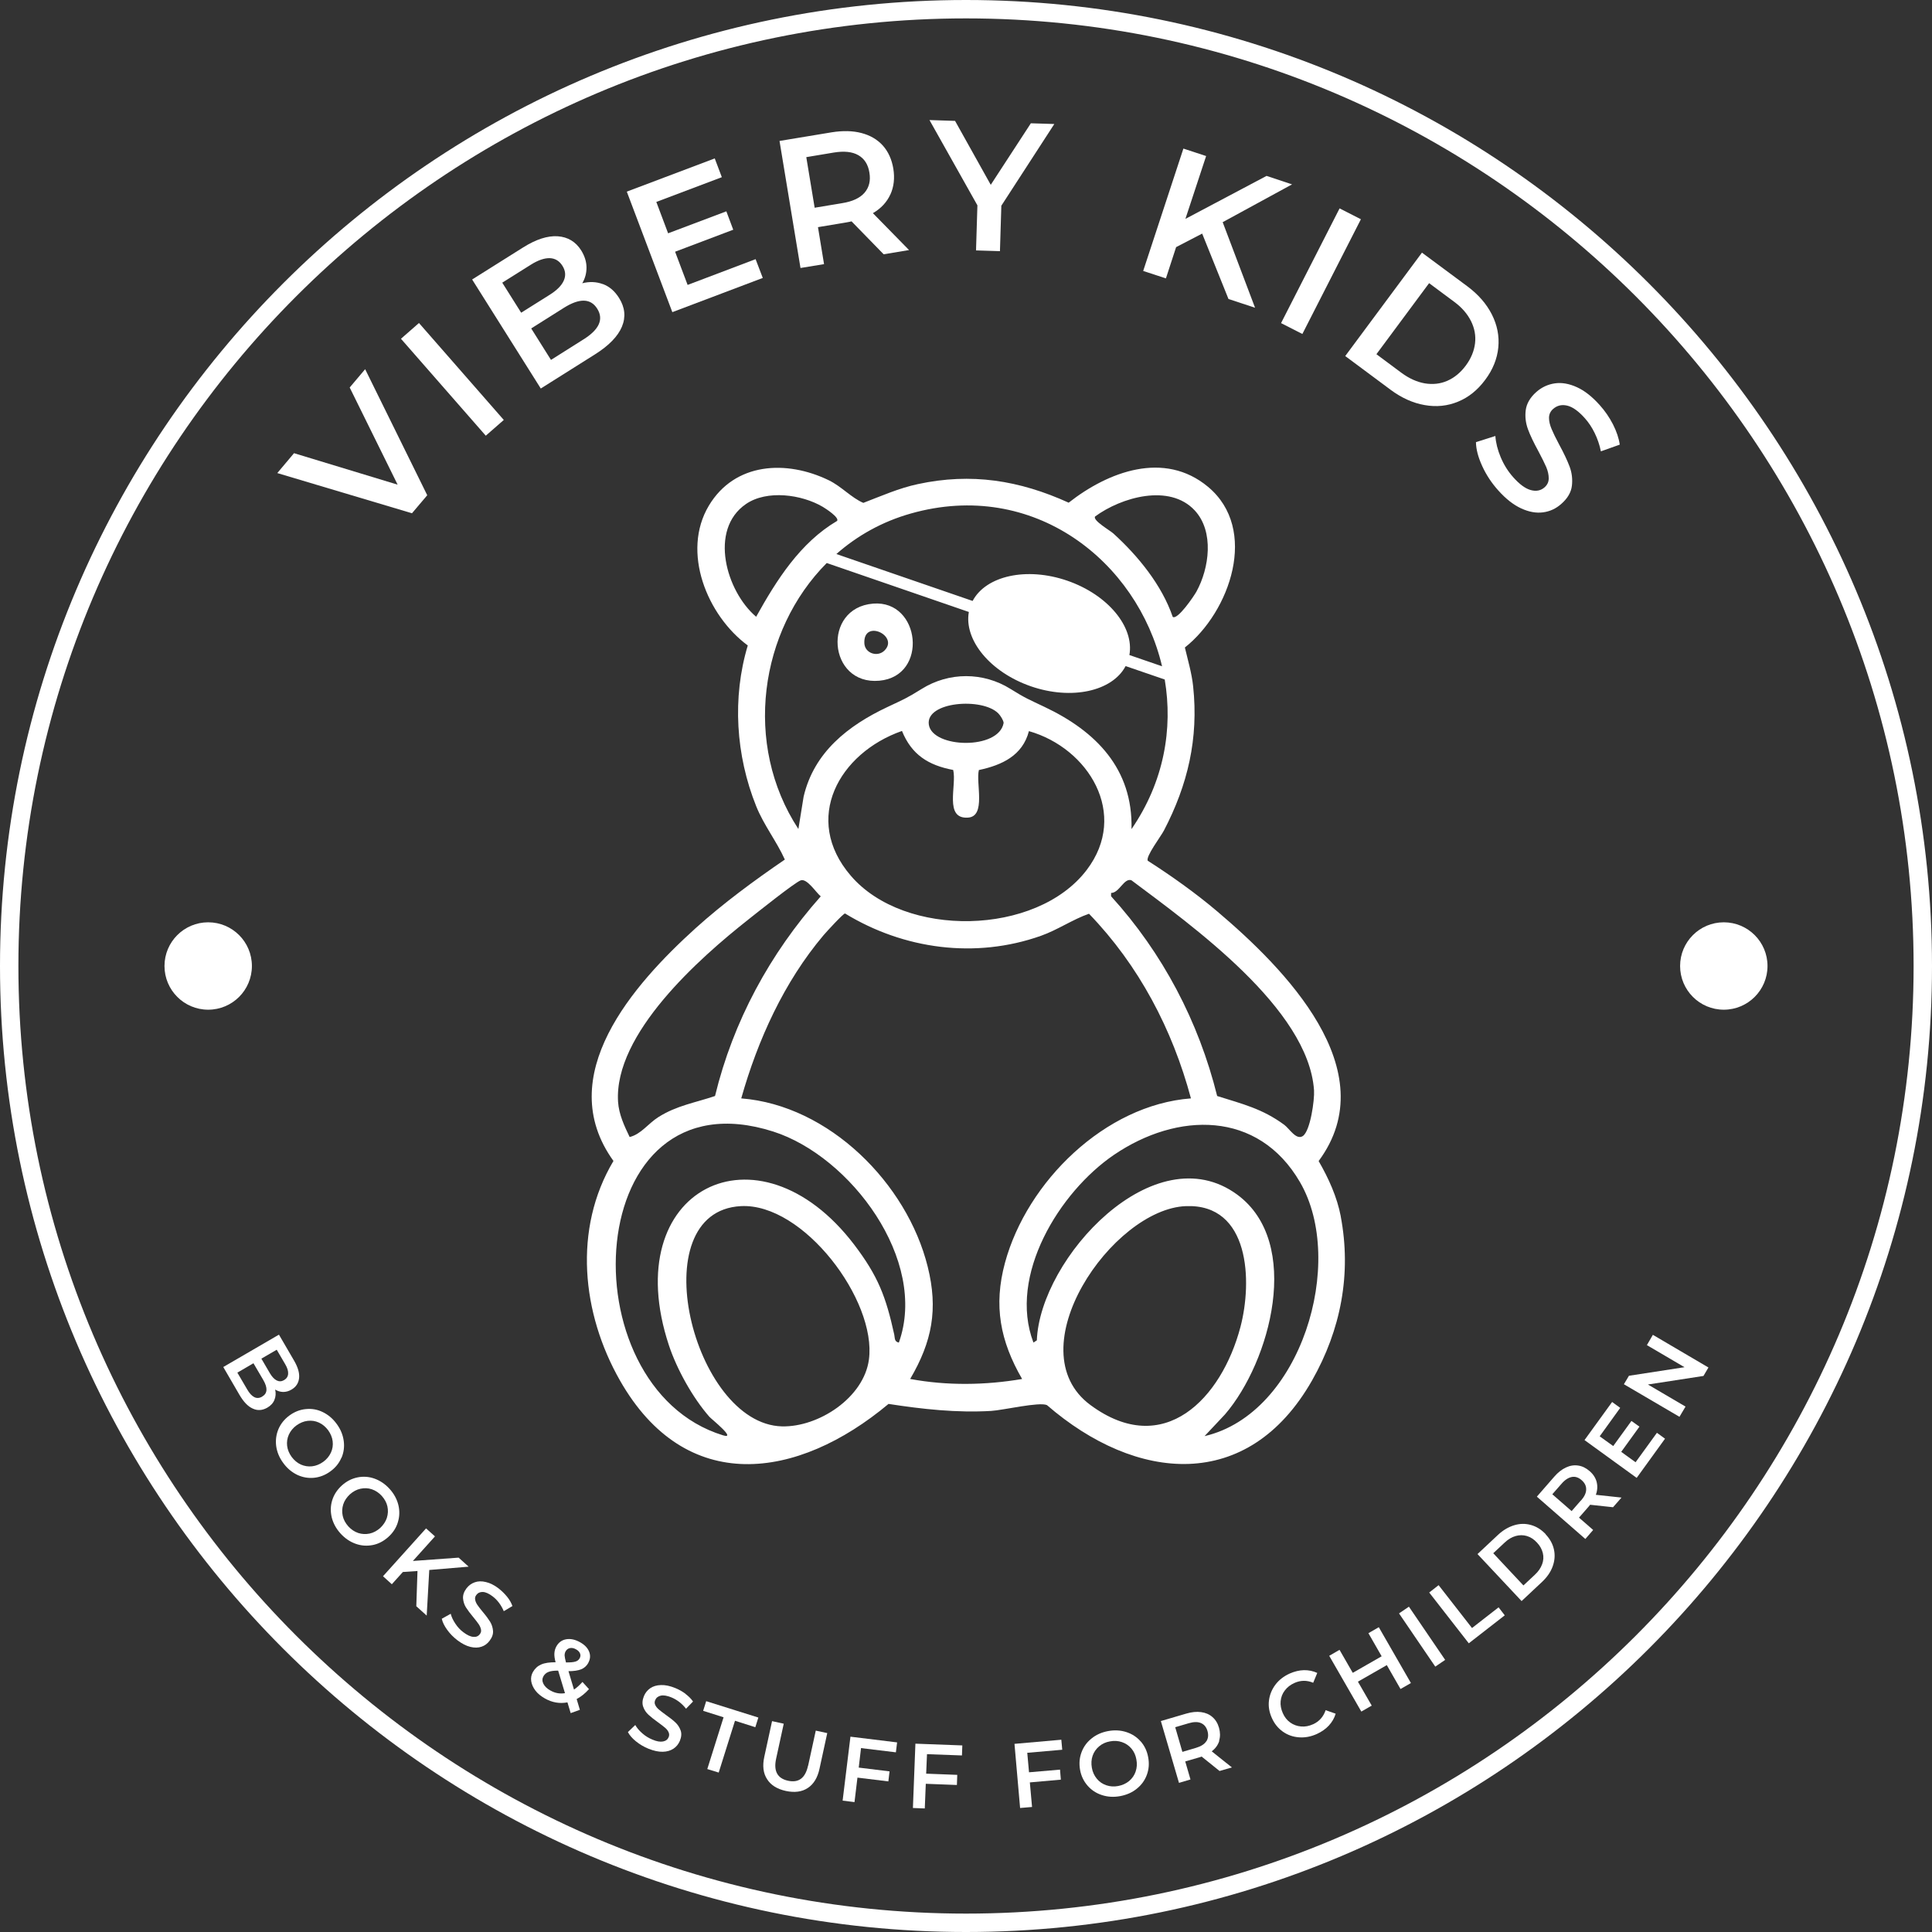 <svg width="128" height="128" viewBox="0 0 128 128" fill="none" xmlns="http://www.w3.org/2000/svg">
<rect x="0" y="0" width="128" height="128" fill="#333333" stroke="none"/>
<g clip-path="url(#clip0_917_632)">
<path d="M64 0C28.709 0 0 28.709 0 64C0 99.291 28.709 128 64 128C99.291 128 128 99.291 128 64C128 28.709 99.291 0 64 0ZM64 126.781C29.385 126.781 1.219 98.615 1.219 64C1.219 29.385 29.385 1.219 64 1.219C98.615 1.219 126.781 29.385 126.781 64C126.781 98.615 98.615 126.781 64 126.781Z" fill="white"/>
<path d="M28.306 32.811L24.192 24.46L23.168 25.673L26.344 32.11L19.48 30.025L18.371 31.342L27.294 34.005L28.306 32.811Z" fill="white"/>
<path d="M27.758 21.4L26.565 22.444L32.184 28.866L33.377 27.823L27.758 21.4Z" fill="white"/>
<path d="M39.936 18.822C39.509 18.664 39.052 18.645 38.577 18.767C38.772 18.432 38.863 18.078 38.857 17.701C38.851 17.323 38.729 16.951 38.51 16.597C38.144 16.012 37.62 15.701 36.949 15.653C36.279 15.61 35.517 15.854 34.664 16.39L31.281 18.517L35.828 25.74L39.418 23.479C40.338 22.9 40.936 22.284 41.204 21.644C41.472 20.998 41.405 20.364 41.015 19.742C40.728 19.285 40.375 18.981 39.948 18.822H39.936ZM33.28 18.725L35.182 17.53C35.651 17.237 36.059 17.097 36.419 17.103C36.779 17.115 37.059 17.286 37.266 17.615C37.467 17.938 37.498 18.261 37.352 18.59C37.205 18.92 36.901 19.224 36.431 19.523L34.529 20.718L33.274 18.725H33.28ZM38.668 22.479L36.504 23.845L35.194 21.76L37.358 20.395C38.394 19.742 39.138 19.761 39.57 20.456C40.003 21.151 39.704 21.827 38.668 22.479Z" fill="white"/>
<path d="M45.556 18.877L44.727 16.677L48.579 15.22L48.122 14.001L44.264 15.457L43.483 13.379L47.823 11.739L47.354 10.496L41.527 12.696L44.544 20.681L50.536 18.414L50.06 17.17L45.556 18.877Z" fill="white"/>
<path d="M58.99 12.885C59.221 12.379 59.288 11.806 59.185 11.173C59.081 10.557 58.849 10.045 58.49 9.643C58.124 9.24 57.655 8.966 57.076 8.814C56.497 8.661 55.839 8.649 55.107 8.765L51.645 9.338L53.035 17.755L54.595 17.499L54.193 15.049L56.094 14.732C56.241 14.708 56.344 14.683 56.417 14.665L58.545 16.847L60.227 16.567L57.832 14.123C58.374 13.806 58.758 13.391 58.99 12.879V12.885ZM57.283 12.763C56.978 13.117 56.485 13.349 55.802 13.458L53.973 13.763L53.419 10.411L55.247 10.106C55.93 9.996 56.466 10.051 56.869 10.283C57.271 10.514 57.515 10.898 57.6 11.435C57.691 11.971 57.582 12.416 57.277 12.77L57.283 12.763Z" fill="white"/>
<path d="M68.297 8.168L65.64 12.245L63.275 8.009L61.58 7.954L64.756 13.605L64.664 16.591L66.249 16.64L66.341 13.629L69.851 8.216L68.297 8.168Z" fill="white"/>
<path d="M85.602 12.215L83.913 11.654L78.537 14.501L79.909 10.338L78.403 9.844L75.739 17.951L77.245 18.444L77.921 16.372L79.647 15.476L81.39 19.809L83.151 20.389L81.006 14.72L85.602 12.215Z" fill="white"/>
<path d="M88.751 13.806L84.873 21.407L86.285 22.127L90.163 14.526L88.751 13.806Z" fill="white"/>
<path d="M92.123 25.819C92.855 26.362 93.611 26.703 94.385 26.837C95.165 26.977 95.903 26.898 96.597 26.612C97.298 26.325 97.896 25.844 98.401 25.161C98.907 24.485 99.194 23.765 99.267 23.016C99.34 22.266 99.194 21.535 98.84 20.834C98.481 20.127 97.938 19.505 97.207 18.962L94.208 16.738L89.125 23.589L92.117 25.813L92.123 25.819ZM94.683 18.761L96.347 19.998C96.853 20.37 97.219 20.797 97.457 21.272C97.695 21.748 97.786 22.241 97.725 22.747C97.664 23.253 97.463 23.747 97.115 24.216C96.768 24.686 96.36 25.021 95.89 25.228C95.421 25.435 94.921 25.484 94.397 25.399C93.873 25.307 93.361 25.076 92.855 24.704L91.191 23.467L94.677 18.767L94.683 18.761Z" fill="white"/>
<path d="M97.786 29.294C97.792 29.763 97.932 30.293 98.2 30.878C98.469 31.464 98.822 32 99.261 32.488C99.761 33.048 100.267 33.445 100.779 33.682C101.297 33.92 101.778 34.005 102.235 33.944C102.693 33.883 103.095 33.694 103.448 33.377C103.863 33.012 104.094 32.609 104.143 32.177C104.192 31.744 104.143 31.323 103.991 30.915C103.838 30.507 103.607 30.019 103.296 29.446C103.07 29.026 102.906 28.684 102.796 28.422C102.686 28.16 102.626 27.916 102.626 27.685C102.626 27.453 102.717 27.252 102.9 27.093C103.162 26.862 103.473 26.789 103.832 26.874C104.192 26.959 104.582 27.24 104.997 27.703C105.253 27.989 105.472 28.319 105.655 28.696C105.838 29.074 105.978 29.477 106.063 29.903L107.313 29.458C107.252 29.026 107.099 28.575 106.862 28.111C106.624 27.648 106.331 27.221 105.984 26.837C105.484 26.277 104.978 25.88 104.466 25.649C103.954 25.417 103.467 25.332 103.01 25.399C102.552 25.466 102.144 25.655 101.79 25.966C101.37 26.337 101.138 26.746 101.083 27.179C101.029 27.611 101.083 28.032 101.23 28.434C101.376 28.837 101.614 29.33 101.937 29.922C102.162 30.342 102.327 30.683 102.443 30.945C102.552 31.208 102.607 31.451 102.607 31.689C102.607 31.927 102.516 32.122 102.333 32.286C102.083 32.506 101.778 32.567 101.419 32.469C101.059 32.372 100.669 32.085 100.248 31.61C99.907 31.226 99.633 30.787 99.425 30.293C99.218 29.8 99.103 29.33 99.072 28.885L97.786 29.294Z" fill="white"/>
<path d="M18.755 92.221C18.944 92.221 19.133 92.172 19.316 92.062C19.614 91.886 19.779 91.636 19.816 91.301C19.852 90.965 19.736 90.581 19.486 90.149L18.481 88.424L14.793 90.569L15.86 92.404C16.134 92.873 16.427 93.184 16.75 93.324C17.067 93.471 17.384 93.446 17.707 93.263C17.938 93.129 18.097 92.959 18.182 92.745C18.267 92.538 18.286 92.306 18.231 92.062C18.395 92.166 18.572 92.215 18.761 92.221H18.755ZM17.365 92.532C17.012 92.739 16.677 92.575 16.372 92.044L15.726 90.941L16.792 90.319L17.439 91.422C17.749 91.953 17.725 92.319 17.371 92.526L17.365 92.532ZM17.883 90.984L17.317 90.014L18.334 89.423L18.901 90.392C19.041 90.63 19.102 90.837 19.09 91.02C19.078 91.197 18.987 91.337 18.822 91.435C18.657 91.532 18.493 91.538 18.334 91.459C18.176 91.38 18.024 91.221 17.883 90.984Z" fill="white"/>
<path d="M22.625 96.585C22.778 96.225 22.827 95.854 22.772 95.457C22.717 95.061 22.565 94.689 22.309 94.342C22.053 93.989 21.748 93.733 21.388 93.556C21.029 93.379 20.657 93.318 20.267 93.355C19.877 93.391 19.517 93.531 19.182 93.775C18.846 94.019 18.603 94.324 18.45 94.677C18.298 95.037 18.249 95.415 18.298 95.805C18.353 96.201 18.505 96.573 18.761 96.92C19.017 97.274 19.322 97.53 19.681 97.707C20.041 97.877 20.413 97.944 20.797 97.908C21.181 97.871 21.547 97.731 21.882 97.487C22.223 97.243 22.467 96.939 22.619 96.579L22.625 96.585ZM21.925 96.238C21.815 96.475 21.644 96.683 21.419 96.847C21.187 97.012 20.943 97.115 20.681 97.146C20.419 97.176 20.169 97.134 19.931 97.03C19.694 96.92 19.493 96.75 19.322 96.524C19.157 96.293 19.054 96.049 19.023 95.793C18.993 95.537 19.029 95.287 19.139 95.043C19.249 94.805 19.419 94.598 19.645 94.433C19.877 94.269 20.12 94.165 20.383 94.135C20.645 94.104 20.895 94.141 21.132 94.251C21.37 94.36 21.571 94.531 21.742 94.757C21.906 94.988 22.01 95.232 22.04 95.488C22.071 95.75 22.034 96 21.925 96.238Z" fill="white"/>
<path d="M26.362 100.84C26.478 100.468 26.484 100.09 26.392 99.706C26.295 99.322 26.106 98.968 25.813 98.645C25.521 98.322 25.186 98.097 24.814 97.963C24.442 97.829 24.058 97.804 23.68 97.883C23.296 97.963 22.955 98.139 22.644 98.42C22.339 98.7 22.126 99.023 22.01 99.395C21.894 99.767 21.888 100.145 21.979 100.535C22.077 100.919 22.266 101.272 22.558 101.595C22.851 101.918 23.186 102.144 23.558 102.278C23.93 102.412 24.308 102.437 24.692 102.363C25.07 102.29 25.417 102.107 25.728 101.827C26.039 101.547 26.252 101.218 26.362 100.846V100.84ZM25.631 100.565C25.545 100.815 25.399 101.035 25.192 101.23C24.978 101.419 24.747 101.547 24.491 101.602C24.235 101.656 23.979 101.644 23.735 101.565C23.485 101.48 23.265 101.333 23.077 101.126C22.888 100.913 22.76 100.681 22.705 100.425C22.65 100.169 22.662 99.919 22.741 99.669C22.821 99.419 22.973 99.2 23.18 99.005C23.393 98.816 23.625 98.688 23.881 98.633C24.137 98.578 24.393 98.584 24.637 98.67C24.887 98.755 25.106 98.901 25.295 99.109C25.484 99.322 25.612 99.553 25.667 99.803C25.722 100.059 25.71 100.309 25.631 100.559V100.565Z" fill="white"/>
<path d="M30.385 103.198L27.355 103.418L28.818 101.79L28.227 101.26L25.375 104.43L25.96 104.96L26.691 104.149L27.66 104.082L27.581 106.417L28.27 107.038L28.44 104.015L31.049 103.796L30.385 103.198Z" fill="white"/>
<path d="M33.048 105.246C32.75 105.021 32.463 104.875 32.189 104.814C31.915 104.747 31.671 104.753 31.451 104.832C31.232 104.911 31.055 105.039 30.909 105.228C30.738 105.454 30.665 105.673 30.677 105.893C30.696 106.112 30.757 106.313 30.872 106.496C30.988 106.679 31.153 106.898 31.366 107.154C31.518 107.337 31.634 107.49 31.713 107.605C31.793 107.721 31.841 107.837 31.866 107.953C31.89 108.069 31.866 108.178 31.787 108.27C31.689 108.404 31.543 108.465 31.36 108.446C31.171 108.434 30.952 108.331 30.702 108.142C30.494 107.989 30.318 107.8 30.171 107.575C30.019 107.349 29.915 107.13 29.861 106.917L29.269 107.246C29.318 107.477 29.44 107.721 29.629 107.983C29.818 108.245 30.043 108.471 30.305 108.672C30.604 108.898 30.891 109.044 31.165 109.111C31.439 109.178 31.689 109.172 31.902 109.099C32.122 109.026 32.299 108.891 32.439 108.702C32.603 108.483 32.683 108.264 32.664 108.044C32.646 107.825 32.579 107.624 32.469 107.441C32.353 107.258 32.195 107.038 31.982 106.789C31.829 106.606 31.713 106.453 31.634 106.338C31.555 106.222 31.5 106.106 31.482 105.99C31.457 105.874 31.482 105.771 31.555 105.673C31.659 105.533 31.805 105.466 31.988 105.472C32.171 105.478 32.39 105.576 32.64 105.765C32.792 105.88 32.933 106.021 33.061 106.191C33.189 106.362 33.292 106.545 33.377 106.746L33.95 106.405C33.877 106.197 33.761 105.99 33.597 105.789C33.432 105.588 33.249 105.405 33.042 105.246H33.048Z" fill="white"/>
<path d="M38.967 110.184C39.107 109.934 39.131 109.684 39.034 109.434C38.936 109.184 38.741 108.977 38.437 108.806C38.114 108.623 37.803 108.556 37.516 108.605C37.23 108.654 37.01 108.812 36.864 109.074C36.785 109.214 36.742 109.361 36.73 109.531C36.718 109.696 36.748 109.897 36.809 110.129C36.407 110.129 36.09 110.171 35.858 110.275C35.627 110.373 35.444 110.537 35.31 110.769C35.2 110.958 35.163 111.165 35.194 111.378C35.224 111.592 35.322 111.805 35.474 112.006C35.627 112.207 35.84 112.378 36.096 112.524C36.578 112.798 37.077 112.884 37.595 112.786L37.809 113.499L38.418 113.28L38.205 112.567C38.491 112.414 38.766 112.195 39.022 111.909L38.589 111.433C38.4 111.646 38.211 111.817 38.028 111.939L37.663 110.72C38.016 110.72 38.296 110.677 38.498 110.598C38.699 110.519 38.857 110.379 38.967 110.19V110.184ZM36.462 112C36.236 111.872 36.084 111.72 35.998 111.549C35.913 111.372 35.919 111.208 36.005 111.055C36.084 110.921 36.194 110.824 36.34 110.769C36.486 110.708 36.699 110.683 36.98 110.683L37.431 112.177C37.096 112.232 36.773 112.177 36.468 112H36.462ZM38.4 109.873C38.339 109.976 38.248 110.05 38.114 110.086C37.979 110.129 37.778 110.141 37.498 110.141C37.443 109.934 37.413 109.781 37.407 109.684C37.407 109.58 37.425 109.489 37.474 109.403C37.541 109.288 37.638 109.214 37.76 109.19C37.888 109.166 38.022 109.19 38.168 109.275C38.303 109.349 38.388 109.44 38.431 109.55C38.473 109.659 38.461 109.763 38.4 109.873Z" fill="white"/>
<path d="M45.41 112.213C45.202 112.061 44.977 111.933 44.733 111.835C44.386 111.695 44.075 111.628 43.788 111.64C43.508 111.646 43.27 111.72 43.081 111.848C42.892 111.982 42.752 112.152 42.661 112.372C42.557 112.634 42.539 112.866 42.612 113.073C42.685 113.28 42.801 113.457 42.959 113.603C43.118 113.749 43.331 113.92 43.605 114.115C43.8 114.255 43.947 114.371 44.056 114.462C44.166 114.554 44.245 114.651 44.294 114.761C44.343 114.865 44.349 114.974 44.3 115.09C44.239 115.243 44.117 115.34 43.928 115.377C43.745 115.413 43.508 115.377 43.215 115.249C42.977 115.151 42.758 115.017 42.557 114.84C42.356 114.664 42.197 114.481 42.088 114.286L41.6 114.755C41.71 114.962 41.886 115.17 42.136 115.371C42.386 115.572 42.661 115.736 42.965 115.858C43.313 115.998 43.63 116.066 43.91 116.059C44.197 116.053 44.428 115.98 44.623 115.852C44.818 115.724 44.952 115.547 45.044 115.334C45.147 115.078 45.166 114.846 45.093 114.645C45.019 114.438 44.904 114.261 44.745 114.115C44.587 113.963 44.373 113.798 44.105 113.609C43.91 113.469 43.764 113.353 43.654 113.262C43.544 113.17 43.465 113.073 43.416 112.969C43.361 112.866 43.361 112.756 43.404 112.646C43.471 112.482 43.593 112.384 43.776 112.341C43.959 112.299 44.191 112.341 44.483 112.457C44.66 112.53 44.831 112.628 45.001 112.756C45.166 112.884 45.318 113.036 45.452 113.207L45.915 112.731C45.794 112.549 45.623 112.384 45.416 112.226L45.41 112.213Z" fill="white"/>
<path d="M46.586 113.347L47.939 113.774L46.86 117.205L47.616 117.437L48.695 114.005L50.042 114.432L50.243 113.792L46.787 112.707L46.586 113.347Z" fill="white"/>
<path d="M53.535 116.98C53.358 117.797 52.919 118.132 52.212 117.979C51.505 117.827 51.243 117.339 51.419 116.523L51.925 114.2L51.151 114.03L50.639 116.382C50.505 116.986 50.566 117.486 50.822 117.876C51.072 118.272 51.486 118.528 52.066 118.656C52.645 118.778 53.126 118.717 53.516 118.461C53.906 118.205 54.168 117.778 54.296 117.175L54.808 114.822L54.047 114.658L53.541 116.98H53.535Z" fill="white"/>
<path d="M55.826 119.296L56.613 119.394L56.808 117.772L58.856 118.022L58.935 117.358L56.893 117.108L57.045 115.816L59.355 116.096L59.435 115.438L56.344 115.06L55.826 119.296Z" fill="white"/>
<path d="M60.483 119.784L61.269 119.814L61.336 118.181L63.397 118.26L63.421 117.589L61.361 117.51L61.416 116.218L63.732 116.303L63.756 115.639L60.648 115.523L60.483 119.784Z" fill="white"/>
<path d="M70.315 115.261L67.212 115.535L67.584 119.784L68.376 119.717L68.23 118.089L70.284 117.906L70.229 117.242L68.175 117.419L68.059 116.127L70.376 115.925L70.315 115.261Z" fill="white"/>
<path d="M75.575 115.377C75.319 115.084 75.002 114.877 74.624 114.755C74.246 114.633 73.844 114.609 73.417 114.688C72.99 114.767 72.619 114.932 72.314 115.182C72.003 115.432 71.784 115.736 71.65 116.102C71.515 116.468 71.485 116.852 71.558 117.26C71.631 117.669 71.802 118.016 72.058 118.309C72.314 118.601 72.631 118.808 73.009 118.93C73.387 119.052 73.789 119.077 74.216 118.997C74.642 118.918 75.014 118.754 75.319 118.504C75.63 118.254 75.849 117.949 75.983 117.583C76.117 117.218 76.148 116.834 76.069 116.419C75.995 116.005 75.825 115.657 75.569 115.365L75.575 115.377ZM75.24 117.37C75.154 117.62 75.008 117.827 74.807 117.998C74.606 118.162 74.368 118.272 74.088 118.327C73.807 118.382 73.545 118.363 73.295 118.278C73.045 118.193 72.838 118.053 72.667 117.845C72.497 117.638 72.387 117.4 72.338 117.12C72.29 116.84 72.302 116.578 72.387 116.328C72.472 116.078 72.619 115.87 72.82 115.7C73.021 115.529 73.259 115.419 73.539 115.371C73.819 115.316 74.082 115.334 74.331 115.419C74.581 115.505 74.789 115.645 74.959 115.846C75.13 116.047 75.24 116.291 75.288 116.571C75.343 116.852 75.325 117.114 75.24 117.364V117.37Z" fill="white"/>
<path d="M80.768 115.328C80.853 115.06 80.847 114.773 80.762 114.469C80.677 114.17 80.53 113.932 80.323 113.755C80.122 113.579 79.866 113.469 79.573 113.432C79.275 113.39 78.952 113.426 78.592 113.53L76.91 114.024L78.111 118.12L78.872 117.894L78.525 116.699L79.451 116.431C79.519 116.413 79.573 116.395 79.61 116.376L80.799 117.333L81.615 117.096L80.28 116.029C80.53 115.84 80.695 115.608 80.78 115.34L80.768 115.328ZM79.915 115.371C79.787 115.566 79.555 115.706 79.226 115.803L78.336 116.066L77.861 114.432L78.751 114.17C79.08 114.072 79.354 114.066 79.567 114.158C79.781 114.249 79.927 114.426 80 114.688C80.073 114.95 80.049 115.176 79.921 115.371H79.915Z" fill="white"/>
<path d="M86.991 114.237C86.723 114.359 86.461 114.408 86.193 114.383C85.931 114.359 85.693 114.274 85.48 114.121C85.266 113.969 85.102 113.762 84.986 113.493C84.87 113.225 84.821 112.969 84.846 112.707C84.87 112.445 84.962 112.207 85.12 112C85.278 111.787 85.492 111.622 85.76 111.5C86.168 111.317 86.583 111.311 87.003 111.488L87.272 110.836C86.991 110.708 86.699 110.647 86.388 110.653C86.077 110.659 85.76 110.738 85.443 110.878C85.053 111.055 84.736 111.299 84.498 111.616C84.261 111.933 84.12 112.28 84.072 112.664C84.023 113.048 84.09 113.432 84.261 113.816C84.431 114.2 84.675 114.499 84.992 114.725C85.309 114.95 85.662 115.072 86.059 115.102C86.455 115.133 86.845 115.06 87.241 114.883C87.558 114.737 87.826 114.554 88.04 114.322C88.253 114.091 88.405 113.829 88.491 113.536L87.826 113.304C87.68 113.737 87.406 114.048 86.997 114.237H86.991Z" fill="white"/>
<path d="M90.661 108.203L91.538 109.733L89.624 110.83L88.747 109.306L88.064 109.702L90.191 113.396L90.88 113L89.966 111.415L91.88 110.318L92.788 111.902L93.477 111.506L91.349 107.806L90.661 108.203Z" fill="white"/>
<path d="M93.344 106.446L92.689 106.892L95.091 110.418L95.746 109.972L93.344 106.446Z" fill="white"/>
<path d="M97.524 107.861L95.311 105.021L94.689 105.509L97.311 108.873L99.694 107.02L99.285 106.49L97.524 107.861Z" fill="white"/>
<path d="M102.412 101.65C102.12 101.339 101.797 101.138 101.431 101.035C101.065 100.931 100.693 100.937 100.315 101.053C99.938 101.169 99.584 101.376 99.249 101.687L97.889 102.961L100.809 106.075L102.168 104.802C102.498 104.491 102.735 104.149 102.869 103.777C103.003 103.406 103.034 103.034 102.955 102.668C102.875 102.296 102.693 101.961 102.4 101.65H102.412ZM102.168 103.637C102.077 103.887 101.918 104.119 101.687 104.332L100.931 105.039L98.932 102.906L99.688 102.199C99.913 101.985 100.157 101.839 100.413 101.766C100.669 101.693 100.919 101.693 101.163 101.766C101.406 101.839 101.632 101.985 101.827 102.199C102.028 102.412 102.156 102.644 102.217 102.894C102.278 103.144 102.26 103.393 102.168 103.643V103.637Z" fill="white"/>
<path d="M105.783 98.182C105.71 97.914 105.557 97.67 105.314 97.463C105.076 97.256 104.826 97.134 104.558 97.097C104.29 97.055 104.021 97.097 103.747 97.225C103.473 97.353 103.217 97.554 102.973 97.835L101.821 99.157L105.033 101.961L105.551 101.364L104.613 100.547L105.246 99.822C105.295 99.767 105.332 99.724 105.35 99.694L106.868 99.858L107.429 99.218L105.728 99.035C105.838 98.743 105.85 98.456 105.783 98.188V98.182ZM104.734 99.413L104.125 100.114L102.845 98.999L103.454 98.304C103.68 98.042 103.912 97.896 104.137 97.853C104.363 97.81 104.582 97.883 104.789 98.066C104.997 98.249 105.094 98.45 105.088 98.682C105.088 98.914 104.966 99.163 104.741 99.419L104.734 99.413Z" fill="white"/>
<path d="M108.361 96.878L107.41 96.189L108.617 94.519L108.087 94.141L106.88 95.805L105.984 95.159L107.343 93.275L106.807 92.885L104.978 95.409L108.434 97.914L110.312 95.317L109.775 94.927L108.361 96.878Z" fill="white"/>
<path d="M109.111 89.118L111.604 90.581L107.922 91.148L107.587 91.709L111.269 93.867L111.671 93.19L109.178 91.727L112.859 91.16L113.189 90.6L109.507 88.436L109.111 89.118Z" fill="white"/>
<path d="M114.206 66.895C115.805 66.895 117.102 65.599 117.102 64C117.102 62.401 115.805 61.105 114.206 61.105C112.607 61.105 111.311 62.401 111.311 64C111.311 65.599 112.607 66.895 114.206 66.895Z" fill="white"/>
<path d="M13.793 66.895C15.393 66.895 16.689 65.599 16.689 64C16.689 62.401 15.393 61.105 13.793 61.105C12.194 61.105 10.898 62.401 10.898 64C10.898 65.599 12.194 66.895 13.793 66.895Z" fill="white"/>
<path d="M88.832 80.597C88.582 79.293 88.021 78.062 87.363 76.922C91.825 70.906 85.059 64.116 80.634 60.373C79.226 59.179 77.599 58.021 76.044 57.027C75.886 56.759 76.916 55.406 77.111 55.028C78.696 51.986 79.415 48.933 79.049 45.477C78.958 44.605 78.702 43.745 78.501 42.898C81.487 40.539 83.413 35.066 80.031 32.25C77.135 29.842 73.423 31.244 70.802 33.304C67.529 31.817 64.347 31.311 60.812 32.073C59.557 32.341 58.392 32.859 57.198 33.317C56.399 32.975 55.759 32.232 54.906 31.817C52.102 30.458 48.683 30.629 46.964 33.499C45.129 36.565 46.848 40.777 49.542 42.764C48.5 46.232 48.75 50.048 50.097 53.407C50.603 54.668 51.444 55.723 51.998 56.948C49.957 58.344 47.927 59.837 46.086 61.495C41.984 65.207 36.578 71.278 40.643 76.916C37.955 81.426 38.546 87.022 41.07 91.453C45.428 99.115 52.827 98.066 58.868 93.013C61.117 93.361 63.384 93.611 65.67 93.477C66.469 93.428 68.87 92.861 69.364 93.093C75.264 98.2 82.682 98.92 86.93 91.453C88.832 88.107 89.551 84.401 88.826 80.585L88.832 80.597ZM87.058 72.241C87.101 72.85 86.814 74.947 86.309 75.27C85.87 75.55 85.425 74.77 85.083 74.52C83.633 73.454 82.322 73.143 80.64 72.613C79.415 67.675 77.025 63.135 73.612 59.38V59.16C74.161 59.16 74.466 58.149 74.959 58.319C78.958 61.318 86.686 66.822 87.058 72.235V72.241ZM72.552 34.219C74.283 32.945 77.483 32.018 79.153 33.816C80.457 35.218 80.116 37.65 79.269 39.192C79.104 39.491 78.013 41.1 77.696 40.869C76.977 38.766 75.404 36.834 73.765 35.346C73.545 35.145 72.375 34.475 72.552 34.219ZM60.337 34.024C68.504 31.707 75.355 37.211 76.989 44.142L74.825 43.398C75.16 41.545 73.411 39.406 70.711 38.473C68.011 37.541 65.317 38.15 64.439 39.814L55.412 36.706C56.789 35.493 58.441 34.56 60.337 34.024ZM50.097 40.862C48.116 39.186 46.939 35.09 49.426 33.39C50.816 32.439 53.114 32.756 54.51 33.579C54.705 33.694 55.619 34.286 55.461 34.511C53.01 35.956 51.45 38.431 50.097 40.862ZM54.778 37.303L64.189 40.545C63.854 42.398 65.603 44.538 68.303 45.471C71.003 46.403 73.698 45.794 74.575 44.13L77.166 45.019C77.72 48.286 77.117 51.803 74.965 54.93C75.063 50.926 72.6 48.445 69.218 46.842C68.157 46.336 67.95 46.269 66.944 45.641C65.14 44.514 62.872 44.514 61.068 45.641C60.062 46.269 59.855 46.342 58.795 46.842C56.186 48.073 53.931 49.835 53.242 52.779L52.895 54.924C49.213 49.304 50.322 41.771 54.778 37.297V37.303ZM63.153 51.017C63.397 52.041 62.531 54.284 64.14 54.168C65.347 54.083 64.64 51.877 64.853 51.017C66.377 50.694 67.749 50.06 68.169 48.439C72.107 49.56 74.819 53.931 71.997 57.637C68.669 62.013 59.928 62.171 56.369 58.021C53.132 54.254 55.589 49.889 59.758 48.427C60.398 50.005 61.507 50.7 63.147 51.011L63.153 51.017ZM61.538 48.012C61.306 46.482 65.091 46.19 66.145 47.269C66.273 47.397 66.487 47.726 66.493 47.896C66.182 49.701 61.775 49.579 61.538 48.012ZM49.585 60.916C50.127 60.489 52.663 58.459 53.053 58.325C53.467 58.185 54.047 59.112 54.376 59.386C51.005 63.189 48.579 67.651 47.372 72.613C46.043 73.064 44.843 73.24 43.624 74.008C42.923 74.453 42.478 75.142 41.716 75.331C41.362 74.594 41.003 73.832 40.948 72.997C40.667 68.498 46.336 63.476 49.579 60.922L49.585 60.916ZM57.569 90.069C57.234 92.599 54.235 94.561 51.803 94.501C45.909 94.348 42.447 80.262 49.085 79.909C53.224 79.689 58.088 86.15 57.569 90.069ZM59.544 88.948C59.24 88.887 59.294 88.631 59.246 88.418C58.691 85.894 58.173 84.541 56.588 82.456C50.219 74.112 40.881 78.744 44.319 89.137C44.843 90.715 45.897 92.611 47 93.867C47.141 94.025 48.847 95.384 47.896 95.092C37.455 91.88 38.491 70.888 51.237 74.971C56.35 76.611 61.507 83.493 59.55 88.954L59.544 88.948ZM60.3 91.362C61.757 88.881 62.165 86.741 61.464 83.925C60.093 78.403 54.93 73.228 49.109 72.771C50.206 68.894 51.944 65.061 54.559 61.964C54.76 61.727 55.863 60.526 55.985 60.52C59.88 62.897 64.622 63.537 68.962 62.001C70.065 61.611 71.077 60.91 72.149 60.538C75.447 63.951 77.678 68.194 78.903 72.771C73.21 73.204 68.041 78.293 66.584 83.657C65.81 86.51 66.267 88.85 67.718 91.362C65.28 91.776 62.744 91.813 60.312 91.362H60.3ZM72.253 93.093C67.273 89.429 73.691 80.097 78.568 79.909C82.822 79.744 82.975 84.913 82.182 87.918C80.933 92.654 77.111 96.671 72.253 93.093ZM79.805 95.147L81.158 93.708C84.163 90.216 86.302 82.335 81.969 79.147C76.483 75.118 68.901 83.359 68.693 88.802L68.468 88.948C66.779 84.51 70.187 78.976 73.801 76.513C77.995 73.661 83.352 73.545 86.126 78.318C89.204 83.602 86.205 93.665 79.805 95.147Z" fill="white"/>
<path d="M58.258 45.099C61.531 44.806 60.995 39.741 57.85 39.991C54.449 40.265 54.845 45.41 58.258 45.099ZM58.6 43.099C58.142 43.557 57.295 43.288 57.265 42.612C57.198 40.984 59.581 42.124 58.6 43.099Z" fill="white"/>
</g>
<defs>
<clipPath id="clip0_917_632">
<rect width="128" height="128" fill="white"/>
</clipPath>
</defs>
</svg>
